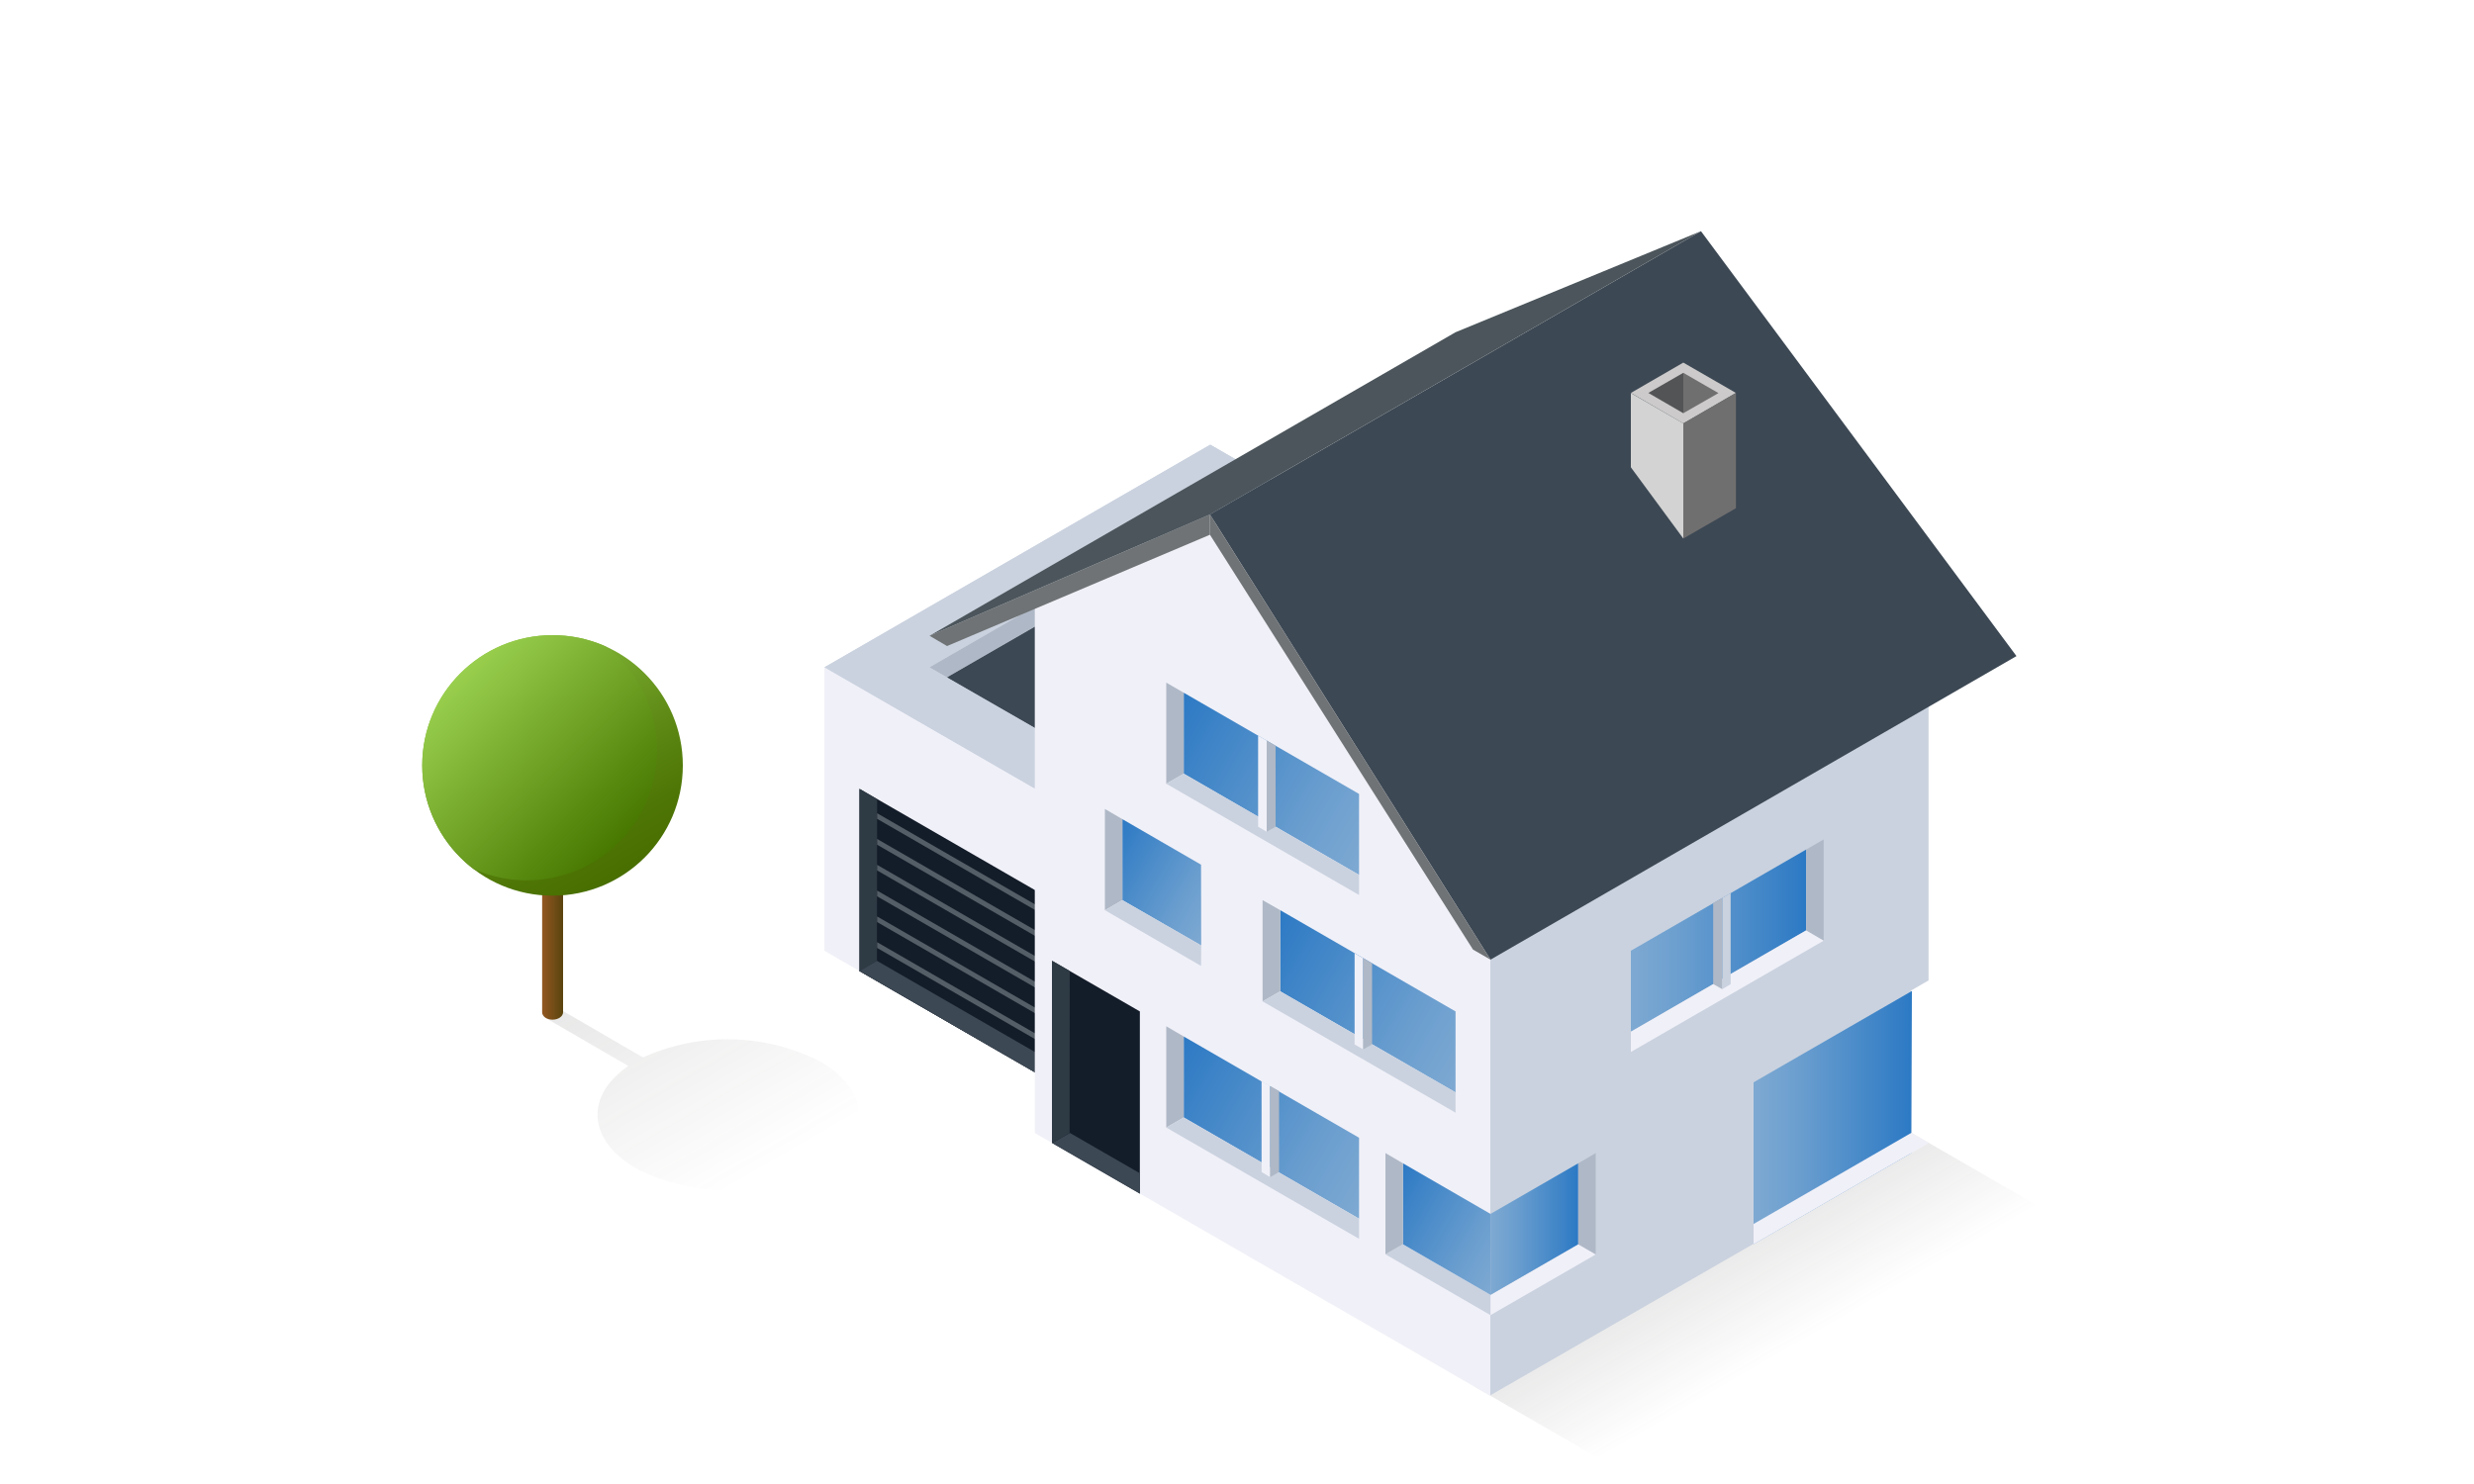 <svg xmlns="http://www.w3.org/2000/svg" xmlns:xlink="http://www.w3.org/1999/xlink" viewBox="0 0 150 90">
  <defs>
    <style>
      .cls-1{fill:none;}.cls-2{fill:url(#linear-gradient);}.cls-3{fill:#f0f0f8;}.cls-4{fill:#cad2df;}.cls-5{fill:#afb8c6;}.cls-6{fill:#3c4854;}.cls-7{fill:#131c29;}.cls-8{fill:#2e3a44;}.cls-9{fill:#545e66;}.cls-10{fill:#4b555b;}.cls-11{fill:#6f7375;}.cls-12{fill:#cccaca;}.cls-13{fill:#535456;}.cls-14{fill:#706f6f;}.cls-15{fill:#d3d3d3;}.cls-16{fill:url(#linear-gradient-2);}.cls-17{fill:url(#linear-gradient-3);}.cls-18{fill:url(#linear-gradient-4);}.cls-19{fill:url(#linear-gradient-5);}.cls-20{fill:url(#linear-gradient-6);}.cls-21{fill:url(#linear-gradient-7);}.cls-22{fill:url(#linear-gradient-8);}.cls-23{fill:url(#linear-gradient-9);}.cls-24{fill:url(#linear-gradient-10);}.cls-25{fill:url(#linear-gradient-11);}.cls-26{clip-path:url(#clip-path);}.cls-27{fill:url(#linear-gradient-12);}.cls-28{fill:url(#linear-gradient-13);}
    </style>
    <linearGradient id="linear-gradient" x1="108.99" y1="82.52" x2="104.73" y2="75.14" gradientUnits="userSpaceOnUse">
      <stop offset="0.1" stop-color="#3c3c3b" stop-opacity="0"/>
      <stop offset="1" stop-color="#3c3c3b" stop-opacity="0.12"/>
    </linearGradient>
    <linearGradient id="linear-gradient-2" x1="73.89" y1="55.51" x2="66.99" y2="51.52" gradientUnits="userSpaceOnUse">
      <stop offset="0" stop-color="#7ea9d2"/>
      <stop offset="0.27" stop-color="#6c9fcf"/>
      <stop offset="0.8" stop-color="#3e84c7"/>
      <stop offset="1" stop-color="#2c79c4"/>
    </linearGradient>
    <linearGradient id="linear-gradient-3" x1="90.37" y1="74.54" x2="95.69" y2="74.54" xlink:href="#linear-gradient-2"/>
    <linearGradient id="linear-gradient-4" x1="91.44" y1="76.69" x2="83.99" y2="72.39" xlink:href="#linear-gradient-2"/>
    <linearGradient id="linear-gradient-5" x1="89.31" y1="64.41" x2="76.55" y2="57.05" xlink:href="#linear-gradient-2"/>
    <linearGradient id="linear-gradient-6" x1="98.88" y1="57.05" x2="109.51" y2="57.05"
                    xlink:href="#linear-gradient-2"/>
    <linearGradient id="linear-gradient-7" x1="83.46" y1="72.06" x2="70.71" y2="64.7" xlink:href="#linear-gradient-2"/>
    <linearGradient id="linear-gradient-8" x1="83.46" y1="51.22" x2="70.71" y2="43.85" xlink:href="#linear-gradient-2"/>
    <linearGradient id="linear-gradient-9" x1="106.32" y1="67.78" x2="115.92" y2="67.78"
                    xlink:href="#linear-gradient-2"/>
    <linearGradient id="linear-gradient-10" x1="46.98" y1="72.47" x2="38.7" y2="58.15" xlink:href="#linear-gradient"/>
    <linearGradient id="linear-gradient-11" x1="32.87" y1="56.82" x2="34.14" y2="56.82" gradientUnits="userSpaceOnUse">
      <stop offset="0" stop-color="#925721"/>
      <stop offset="1" stop-color="#5a440e"/>
    </linearGradient>
    <clipPath id="clip-path">
      <circle class="cls-1" cx="33.5" cy="46.42" r="7.9"/>
    </clipPath>
    <linearGradient id="linear-gradient-12" x1="29.55" y1="39.57" x2="37.46" y2="53.27" gradientUnits="userSpaceOnUse">
      <stop offset="0" stop-color="#8fc544"/>
      <stop offset="0.2" stop-color="#7bad31"/>
      <stop offset="0.54" stop-color="#5f8b16"/>
      <stop offset="0.82" stop-color="#4e7606"/>
      <stop offset="1" stop-color="#486e00"/>
    </linearGradient>
    <linearGradient id="linear-gradient-13" x1="26.35" y1="39.9" x2="37.53" y2="51.08" gradientUnits="userSpaceOnUse">
      <stop offset="0" stop-color="#a3da57"/>
      <stop offset="1" stop-color="#487800"/>
    </linearGradient>
  </defs>
  <g id="ISO_color" data-name="ISO color">
    <polygon class="cls-2" points="97.83 88.96 124.4 73.62 115.89 68.7 89.31 84.04 97.83 88.96"/>
    <g id="garage">
      <g id="solid">
        <polyline class="cls-3" points="69.13 51.51 49.99 40.47 49.99 57.65 69.13 68.69"/>
        <polygon class="cls-4"
                 points="73.38 26.97 86.13 34.33 82.94 36.17 73.38 30.65 56.37 40.47 67 46.59 63.83 48.45 49.99 40.47 73.38 26.97"/>
        <polygon class="cls-5"
                 points="57.43 41.08 73.38 31.88 79.75 35.56 80.82 34.95 73.38 30.65 56.37 40.47 57.43 41.08"/>
        <polygon class="cls-6" points="57.43 41.08 73.38 31.88 80.82 36.17 65.97 45.99 57.43 41.08"/>
      </g>
      <g id="door">
        <polygon class="cls-7" points="52.11 47.84 64.86 55.2 64.86 66.25 52.11 58.89 52.11 47.84"/>
        <polygon class="cls-8" points="53.18 48.47 52.11 47.84 52.11 58.9 53.17 58.27 53.18 48.47"/>
        <polygon class="cls-6" points="64.86 65.02 64.86 66.25 52.11 58.89 53.17 58.27 64.86 65.02"/>
      </g>
    </g>
    <g id="garage-2" data-name="garage">
      <g id="solid-2" data-name="solid">
        <polyline class="cls-3" points="69.13 51.51 49.99 40.47 49.99 57.65 69.13 68.69"/>
        <polygon class="cls-4"
                 points="73.38 26.97 86.13 34.33 82.94 36.17 73.38 30.65 56.37 40.47 67 46.59 63.83 48.45 49.99 40.47 73.38 26.97"/>
        <polygon class="cls-5"
                 points="57.43 41.08 73.38 31.88 79.75 35.56 80.82 34.95 73.38 30.65 56.37 40.47 57.43 41.08"/>
        <polygon class="cls-6" points="57.43 41.08 73.38 31.88 80.82 36.17 65.97 45.99 57.43 41.08"/>
      </g>
      <g id="door-2" data-name="door">
        <polygon class="cls-7" points="52.11 47.84 64.86 55.2 64.86 66.25 52.11 58.89 52.11 47.84"/>
        <polygon class="cls-8"
                 points="53.18 48.47 52.11 47.84 52.11 58.9 53.17 58.27 53.17 57.6 53.17 57.2 53.17 56.8 53.18 48.47"/>
        <polygon class="cls-6" points="64.86 65.02 64.86 66.25 52.11 58.89 53.17 58.27 64.86 65.02"/>
        <polygon class="cls-9" points="64.87 63.89 53.18 57.14 53.18 57.49 64.87 64.24 64.87 63.89"/>
        <polygon class="cls-9" points="53.18 55.92 64.87 62.67 64.87 62.33 53.18 55.58 53.18 55.92"/>
        <polygon class="cls-9" points="53.18 54.36 64.87 61.11 64.87 60.76 53.18 54.01 53.18 54.36"/>
        <polygon class="cls-9" points="53.18 52.79 64.87 59.54 64.87 59.2 53.18 52.45 53.18 52.79"/>
        <polygon class="cls-9" points="53.18 51.23 64.87 57.98 64.87 57.63 53.18 50.88 53.18 51.23"/>
        <polygon class="cls-9" points="53.18 49.32 53.18 49.66 64.87 56.41 64.87 56.07 53.18 49.32"/>
      </g>
    </g>
    <g id="solid-3" data-name="solid">
      <polygon class="cls-3" points="62.74 68.71 90.37 84.66 90.37 50.93 73.36 31.29 62.74 36.2 62.74 68.71"/>
      <polygon class="cls-4"
               points="115.88 69.93 90.36 84.62 90.36 50.89 116.93 35.55 116.93 59.46 115.87 60.07 115.88 69.93"/>
    </g>
    <g id="roof">
      <polygon class="cls-6" points="122.26 39.79 90.37 58.2 73.36 31.2 103.13 14.02 122.26 39.79"/>
      <polygon class="cls-10" points="103.13 14.02 73.36 31.2 56.36 38.56 88.25 20.15 103.13 14.02"/>
      <polygon class="cls-11" points="90.37 58.2 89.31 57.59 73.36 32.43 73.36 31.2 90.37 58.2"/>
      <polygon class="cls-11" points="57.42 39.18 73.36 32.43 73.36 31.2 56.36 38.56 57.42 39.18"/>
    </g>
    <g id="chimney">
      <polygon class="cls-12" points="98.88 23.83 102.06 21.99 105.25 23.83 102.06 25.68 98.88 23.83"/>
      <polygon class="cls-13" points="102.06 22.61 99.94 23.83 102.06 25.06 102.06 22.61"/>
      <polygon class="cls-14" points="102.06 25.06 104.19 23.84 102.06 22.61 102.06 25.06"/>
      <polygon class="cls-15" points="98.88 23.84 98.88 28.34 102.06 32.66 102.06 25.68 98.88 23.84"/>
      <polygon class="cls-14" points="105.25 23.83 105.25 30.82 102.06 32.66 102.06 25.68 105.25 23.83"/>
    </g>
    <g id="windows">
      <g id="window">
        <polygon class="cls-16" points="68.05 49.68 72.82 52.44 72.83 57.34 68.05 54.59 68.05 49.68"/>
        <polygon class="cls-5" points="68.05 54.59 66.99 55.2 66.99 49.06 68.05 49.68 68.05 54.59"/>
        <polygon class="cls-4" points="72.83 57.34 72.82 58.58 66.99 55.2 68.05 54.59 72.83 57.34"/>
      </g>
      <g id="window-2" data-name="window">
        <polygon class="cls-4" points="84 76.07 85.06 75.46 90.37 78.53 90.37 79.76 84 76.07"/>
        <polygon class="cls-3" points="96.75 76.08 95.69 75.46 90.37 78.53 90.37 79.76 96.75 76.08"/>
        <polygon class="cls-17" points="95.69 70.55 90.37 73.62 90.37 78.53 95.69 75.46 95.69 70.55"/>
        <polygon class="cls-18" points="85.06 70.55 90.37 73.62 90.37 78.53 85.06 75.46 85.06 70.55"/>
        <polygon class="cls-5" points="95.69 70.55 96.75 69.93 96.75 76.07 95.69 75.46 95.69 70.55"/>
        <polygon class="cls-5" points="85.06 70.55 84 69.93 84 76.07 85.06 75.46 85.06 70.55"/>
      </g>
      <g id="window-3" data-name="window">
        <polygon class="cls-19" points="77.62 55.2 88.25 61.34 88.25 66.25 77.62 60.12 77.62 55.2"/>
        <polygon class="cls-5" points="77.62 60.12 76.55 60.73 76.55 54.59 77.62 55.2 77.62 60.12"/>
        <polygon class="cls-4" points="88.25 66.25 88.25 67.48 76.55 60.73 77.62 60.12 88.25 66.25"/>
        <polygon class="cls-3" points="82.13 57.81 82.13 63.34 82.65 63.64 82.65 58.11 82.13 57.81"/>
        <polygon class="cls-5" points="82.65 58.11 82.65 63.64 83.19 63.34 83.19 58.43 82.65 58.11"/>
      </g>
      <g id="window-4" data-name="window">
        <polygon class="cls-20" points="109.51 51.52 98.88 57.66 98.88 62.57 109.5 56.43 109.51 51.52"/>
        <polygon class="cls-5" points="109.51 56.43 110.57 57.05 110.57 50.91 109.51 51.52 109.51 56.43"/>
        <polygon class="cls-3" points="98.88 62.57 98.88 63.8 110.57 57.05 109.5 56.43 98.88 62.57"/>
        <polygon class="cls-4" points="104.93 54.16 104.93 59.69 104.42 59.99 104.42 54.46 104.93 54.16"/>
        <polygon class="cls-5" points="104.42 54.46 104.42 59.99 103.87 59.68 103.87 54.77 104.42 54.46"/>
      </g>
      <g id="window-5" data-name="window">
        <polygon class="cls-21" points="71.77 62.86 82.4 69 82.4 73.91 71.77 67.77 71.77 62.86"/>
        <polygon class="cls-5" points="71.77 67.77 70.71 68.38 70.71 62.24 71.77 62.86 71.77 67.77"/>
        <polygon class="cls-4" points="82.4 73.91 82.4 75.13 70.71 68.38 71.77 67.77 82.4 73.91"/>
        <polygon class="cls-3" points="76.49 65.56 76.49 71.08 77.01 71.39 77.01 65.86 76.49 65.56"/>
        <polygon class="cls-5" points="77.01 65.86 77.01 71.39 77.55 71.08 77.55 66.17 77.01 65.86"/>
      </g>
      <g id="window-6" data-name="window">
        <polygon class="cls-22" points="71.77 42.01 82.4 48.15 82.4 53.06 71.77 46.92 71.77 42.01"/>
        <polygon class="cls-5" points="71.77 46.92 70.71 47.53 70.71 41.4 71.77 42.01 71.77 46.92"/>
        <polygon class="cls-4" points="82.4 53.06 82.4 54.28 70.71 47.53 71.77 46.92 82.4 53.06"/>
        <polygon class="cls-3" points="76.28 44.61 76.28 50.14 76.8 50.44 76.8 44.91 76.28 44.61"/>
        <polygon class="cls-5" points="76.8 44.91 76.8 50.44 77.34 50.14 77.34 45.23 76.8 44.91"/>
      </g>
      <g id="window-7" data-name="window">
        <polygon class="cls-23" points="115.92 60.1 106.32 65.64 106.32 75.46 115.88 69.93 115.92 60.1"/>
        <polygon class="cls-3" points="116.95 69.32 115.89 68.7 106.32 74.23 106.32 75.46 116.95 69.32"/>
      </g>
    </g>
    <g id="door-3" data-name="door">
      <polygon class="cls-7" points="63.79 58.27 69.11 61.34 69.11 72.39 63.79 69.32 63.79 58.27"/>
      <polygon class="cls-8" points="64.86 58.89 63.79 58.27 63.79 69.32 64.85 68.71 64.86 58.89"/>
      <polygon class="cls-6" points="69.12 71.16 69.12 72.39 63.8 69.32 64.87 68.71 69.12 71.16"/>
    </g>
    <path class="cls-24"
          d="M49.74,64.38c3.1,1.79,3.12,4.69,0,6.47a12.31,12.31,0,0,1-11.18,0c-2.94-1.7-3.1-4.4-.46-6.2l-5-2.9c-.18-.1-.12-.3.13-.45a.84.84,0,0,1,.76-.07l5,2.9A12.44,12.44,0,0,1,49.74,64.38Z"/>
    <path class="cls-25" d="M32.87,51.8v9.59c0,.25.28.45.63.45s.64-.2.64-.45V51.8Z"/>
    <g class="cls-26">
      <circle class="cls-27" cx="33.5" cy="46.42" r="7.9"/>
      <circle class="cls-28" cx="31.94" cy="45.49" r="7.9"/>
    </g>
  </g>
</svg>
